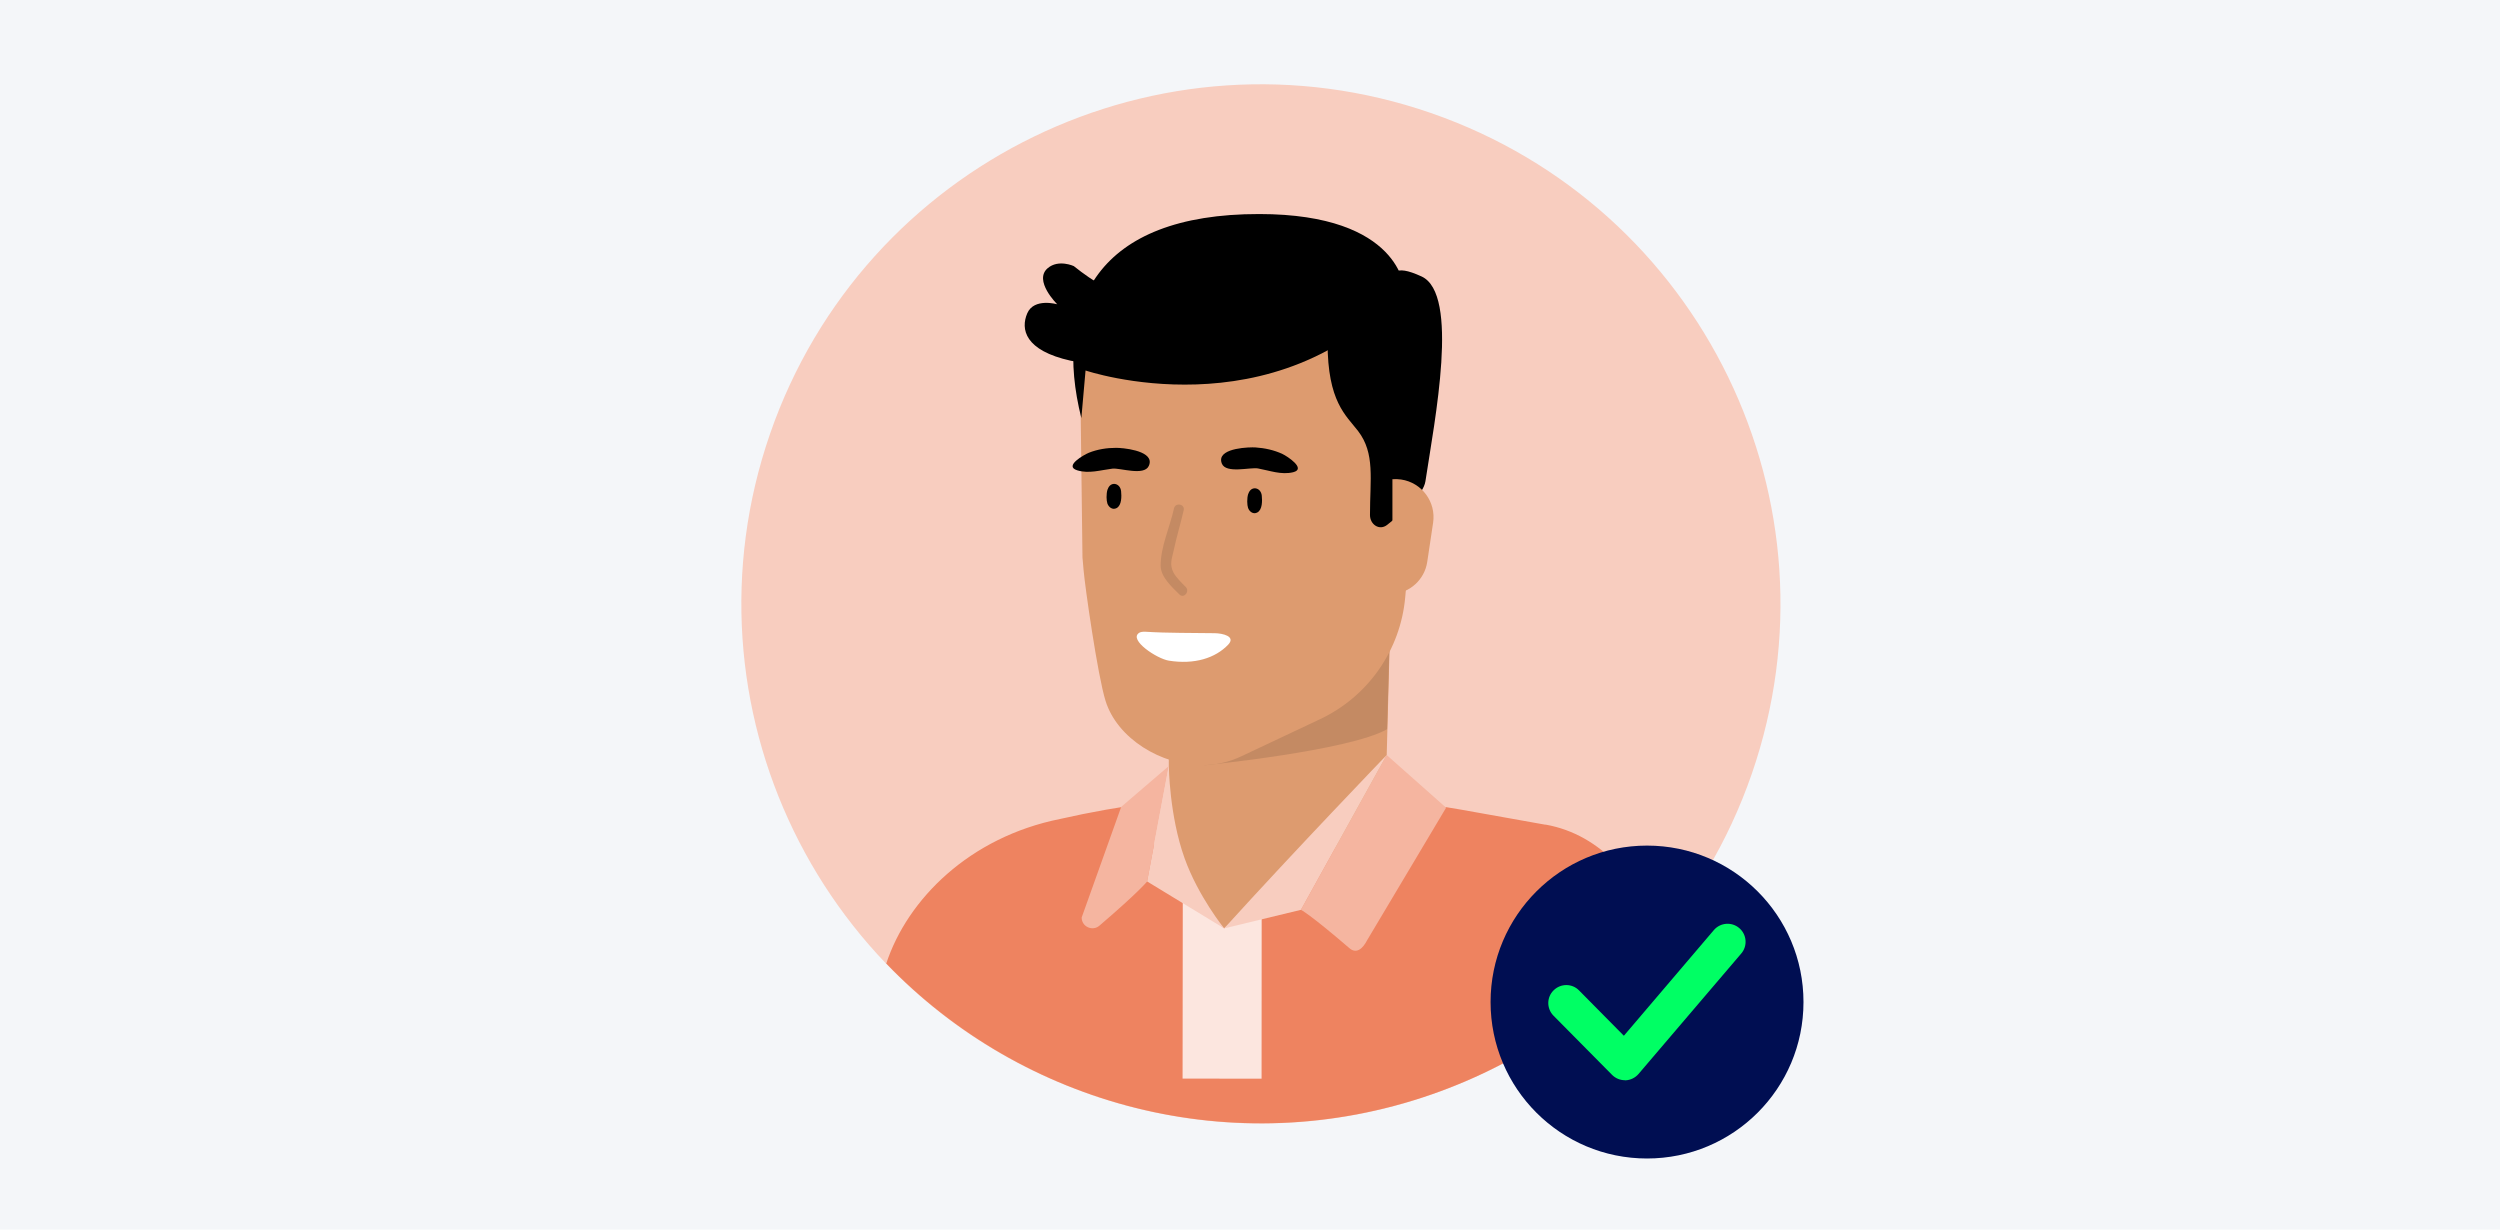 <?xml version="1.0" encoding="UTF-8"?>
<svg xmlns="http://www.w3.org/2000/svg" viewBox="0 0 244 120">
  <g id="Hintergrund">
    <rect width="244" height="120" fill="#f4f6f9" stroke-width="0"></rect>
  </g>
  <g id="Design">
    <g>
      <g>
        <path d="m106.47,106.84c-26.46-9.17-40.47-38.04-31.31-64.51C84.32,15.88,113.21,1.87,139.66,11.03c26.46,9.17,40.47,38.05,31.31,64.51-9.16,26.46-38.04,40.47-64.5,31.31" fill="#f8cdbf" stroke-width="0"></path>
        <g>
          <g id="POSTLER_PAKET">
            <g>
              <path d="m135.91,52.69l-.82,30.38c-.15,5.7-4.82,10.24-10.53,10.24h0c-5.82,0-10.53-4.73-10.51-10.55l.09-30.69c.16-5.64,4.59-10.22,10.22-10.57h0c6.39-.39,11.74,4.79,11.55,11.19Z" fill="#dd9b6f" stroke-width="0"></path>
              <path d="m135.63,62.25l-18.08,12.44s14.13-1.41,17.83-3.52l.25-8.92Z" fill="#c48a63" stroke-width="0"></path>
              <g id="PFLEGER_HEAD_3_4" data-name="PFLEGER_HEAD_3/4">
                <path d="m105.47,39.21c0-7.35,5.97-13.31,13.33-13.3h6.71c7.35.01,13.31,5.98,13.3,13.33l-1.15,13.14h0s-.48,5.59-.48,5.59l-.03.32c-.46,5.16-3.62,9.69-8.31,11.9l-7.72,3.64c-1.19.56-2.5.85-3.82.85h0c-3.91,0-8.24-2.55-9.4-6.28-.78-2.51-2.01-11.18-2.14-12.74l-.11-1.26-.19-15.21Z" fill="#dd9b6f" stroke-width="0"></path>
                <path d="m135.37,51.24c-.74.57-1.66-.04-1.66-.98,0-3.51.51-6.01-1.16-8.19-1.18-1.54-2.98-2.85-2.98-8.66l4.08-3.5s.38-1.06,1.25-2.01c1.07-1.17,1.04-2.2,3.84-.92,3.73,1.71,1.29,13.99.38,20-.19,1.26-2.14,3-3.75,4.26Z" stroke-width="0"></path>
                <path d="m137.06,28.23s-.27-7.33-14.15-7.34c-15.87-.02-20.15,8.85-17.37,19.92l.41-4.65s18.49,6.27,31.11-7.93Z" stroke-width="0"></path>
                <path d="m104.8,25.97s-1.49-.69-2.54.2c-1.43,1.21.93,3.53.93,3.53,0,0-2.27-.66-2.93.88s-.26,3.63,4.26,4.63,6.38-6.72,6.38-6.72c-2.15.32-4.14-.96-6.1-2.52Z" stroke-width="0"></path>
                <path d="m135.92,46.77c.27-.02.55-.01.83.03h0c2.03.3,3.43,2.2,3.12,4.23l-.57,3.8c-.26,1.75-1.7,3.03-3.4,3.15v-11.21Z" fill="#dd9b6f" stroke-width="0"></path>
                <g>
                  <path d="m121.84,48.19c.26-.82,1.23-.64,1.31.19.05.48.07,1.37-.44,1.64-.39.21-.77-.08-.9-.45-.09-.27-.13-.91.02-1.38Z" stroke-width="0"></path>
                  <path d="m108.11,47.76c.26-.82,1.23-.64,1.31.19.05.48.07,1.37-.44,1.64-.39.21-.77-.08-.9-.45-.09-.27-.13-.91.02-1.38Z" stroke-width="0"></path>
                  <path d="m119.18,44.94c-.08-1.24,2.8-1.31,3.37-1.27.88.06,1.79.25,2.62.64.45.21,2.37,1.45,1.04,1.78-1.16.28-2.28-.16-3.43-.37-.74-.14-3.13.54-3.53-.48-.04-.11-.07-.21-.07-.3Z" stroke-width="0"></path>
                  <path d="m112.21,45.18c.16-1.24-2.71-1.48-3.29-1.47-.89,0-1.8.14-2.65.48-.46.19-2.46,1.3-1.14,1.71,1.14.36,2.29-.02,3.44-.16.74-.09,3.09.74,3.55-.26.05-.11.08-.2.09-.3Z" stroke-width="0"></path>
                  <path d="m111.17,61.77c.12-.08.32-.13.66-.11,2.23.14,4.49.1,6.73.14.78.01,2.07.31,1.32,1.11-1.25,1.32-3.3,1.97-5.8,1.57-1.18-.19-3.92-2.02-2.92-2.7Z" fill="#fff" stroke-width="0"></path>
                  <path d="m114.58,49.62c.13-.6,1.08-.44.95.17-.3,1.32-.7,2.61-.98,3.94-.17.79-.43,1.35-.02,2.15.24.46.81,1.02,1.19,1.4.44.43-.17,1.18-.61.74-.73-.73-1.82-1.7-1.83-2.79-.02-1.84.91-3.82,1.3-5.6Z" fill="#c48a63" stroke-width="0"></path>
                </g>
              </g>
            </g>
          </g>
          <path d="m150.82,80.49l-8.17-1.46c-2.4-.43-3.78-.53-6.33-1.22-.01,0-11.5,9.77-16.84,12.79-8.64-7.66-6.97-9.53-7.07-12.26-3,.39-5.98.92-8.94,1.59-8.83,1.77-14.9,7.82-16.97,14.11,13.28,13.82,33.87,19.48,53.17,12.79,9-3.12,16.55-8.52,22.25-15.32-1.77-5.43-5.56-10.05-11.08-11.03Z" fill="#ee8360" stroke-width="0"></path>
          <g>
            <polygon points="115.42 105.27 123.13 105.28 123.14 87.32 119.48 90.61 115.44 87.31 115.42 105.27" fill="#fce6df" stroke-width="0"></polygon>
            <path d="m141.15,78.84l-5.81-5.15-8.37,15.11s.8.36,4.73,3.74c.68.59,1.3.07,1.74-.79l7.7-12.92Z" fill="#f5b5a0" stroke-width="0"></path>
            <path d="m135.34,73.69s-8.82,9.16-15.86,16.92l7.49-1.81,8.37-15.11Z" fill="#f8cdbf" stroke-width="0"></path>
            <path d="m109.43,78.75l4.64-3.98-2.11,11.26s-.72.94-4.65,4.31c-.68.59-1.74.11-1.74-.79l3.86-10.8Z" fill="#f5b5a0" stroke-width="0"></path>
            <path d="m114.08,74.77s.04,4.81,1.53,8.98c1.33,3.73,3.87,6.86,3.87,6.86l-7.52-4.58,2.11-11.26Z" fill="#f8cdbf" stroke-width="0"></path>
          </g>
        </g>
      </g>
      <g>
        <circle cx="160.75" cy="97.8" r="15.27" fill="#000e52" stroke-width="0"></circle>
        <path d="m158.59,105.43c-.47,0-.92-.19-1.25-.52l-5.72-5.78c-.68-.69-.68-1.8.02-2.48.69-.68,1.8-.68,2.48.02l4.37,4.42,8.78-10.31c.63-.74,1.74-.83,2.48-.2.74.63.83,1.74.2,2.48l-10.03,11.76c-.32.37-.78.6-1.27.62-.02,0-.04,0-.06,0Z" fill="#00ff64" stroke-width="0"></path>
      </g>
    </g>
  </g>
</svg>
